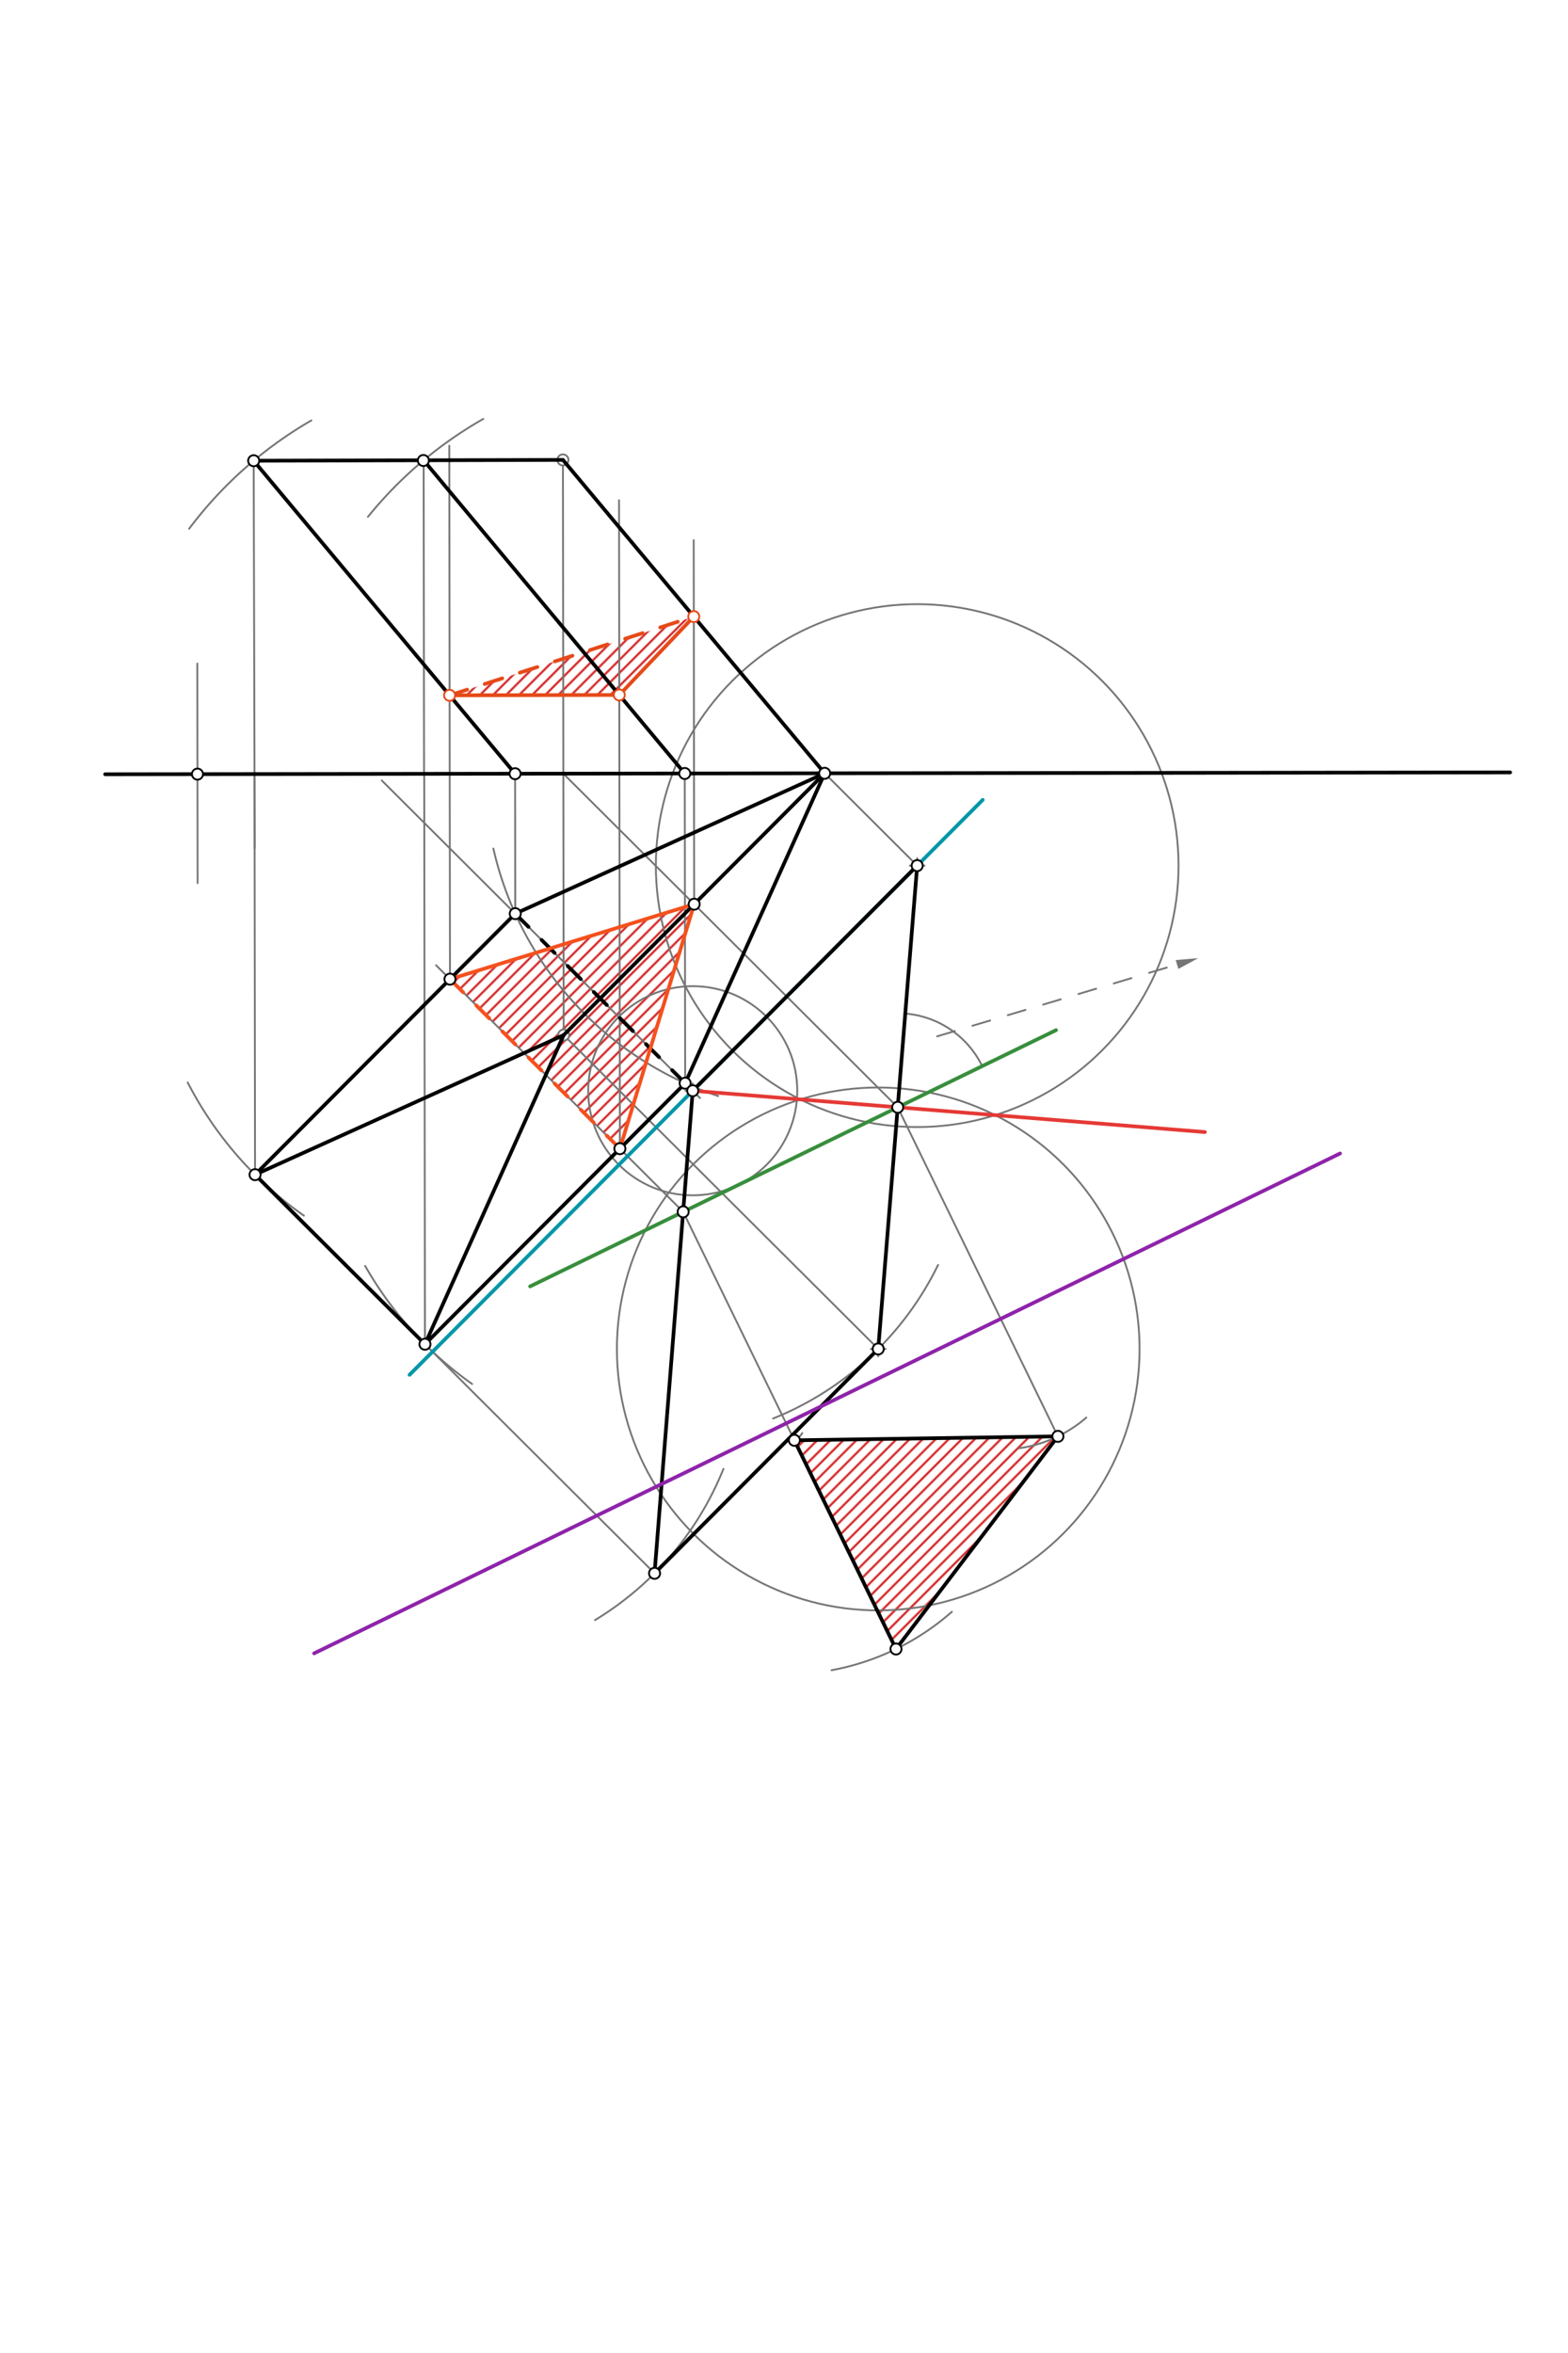 <svg xmlns="http://www.w3.org/2000/svg" class="svg--1it" height="100%" preserveAspectRatio="xMidYMid meet" viewBox="0 0 850.394 1275.591" width="100%"><defs><marker id="marker-arrow" markerHeight="16" markerUnits="userSpaceOnUse" markerWidth="24" orient="auto-start-reverse" refX="24" refY="4" viewBox="0 0 24 8"><path d="M 0 0 L 24 4 L 0 8 z" stroke="inherit"></path></marker></defs><g class="aux-layer--1FB"><g class="element--2qn"><defs><pattern height="5" id="fill_103_9hrck0__pattern-stripes" patternTransform="rotate(-45)" patternUnits="userSpaceOnUse" width="5"><rect fill="#CC0000" height="1" transform="translate(0,0)" width="5"></rect></pattern></defs><g fill="url(#fill_103_9hrck0__pattern-stripes)"><path d="M 376.48 490.177 L 336.191 622.72 L 244.043 530.813 Z" stroke="none"></path></g></g><g class="element--2qn"><defs><pattern height="5" id="fill_115_7bkgax__pattern-stripes" patternTransform="rotate(-45)" patternUnits="userSpaceOnUse" width="5"><rect fill="#CC0000" height="1" transform="translate(0,0)" width="5"></rect></pattern></defs><g fill="url(#fill_115_7bkgax__pattern-stripes)"><path d="M 243.841 376.94 L 335.868 376.744 L 376.275 334.269 Z" stroke="none"></path></g></g><g class="element--2qn"><defs><pattern height="5" id="fill_137_36c1nu__pattern-stripes" patternTransform="rotate(-45)" patternUnits="userSpaceOnUse" width="5"><rect fill="#CC0000" height="1" transform="translate(0,0)" width="5"></rect></pattern></defs><g fill="url(#fill_137_36c1nu__pattern-stripes)"><path d="M 573.747 778.668 L 430.828 780.807 L 485.932 893.953 Z" stroke="none"></path></g></g><g class="element--2qn"><line stroke="#757575" stroke-dasharray="none" stroke-linecap="round" stroke-width="1" x1="107.017" x2="107.173" y1="359.73" y2="478.735"></line></g><g class="element--2qn"><line stroke="#757575" stroke-dasharray="none" stroke-linecap="round" stroke-width="1" x1="305.521" x2="305.707" y1="419.404" y2="561.136"></line></g><g class="element--2qn"><line stroke="#757575" stroke-dasharray="none" stroke-linecap="round" stroke-width="1" x1="305.521" x2="305.298" y1="419.399" y2="249.321"></line></g><g class="element--2qn"><line stroke="#757575" stroke-dasharray="none" stroke-linecap="round" stroke-width="1" x1="355.882" x2="305.707" y1="611.18" y2="561.136"></line></g><g class="element--2qn"><line stroke="#757575" stroke-dasharray="none" stroke-linecap="round" stroke-width="1" x1="447.253" x2="497.429" y1="419.218" y2="469.262"></line></g><g class="element--2qn"><path d="M 419.287 768.999 A 170.079 170.079 0 0 0 508.747 685.74" fill="none" stroke="#757575" stroke-dasharray="none" stroke-linecap="round" stroke-width="1"></path></g><g class="element--2qn"><line stroke="#757575" stroke-dasharray="none" stroke-linecap="round" stroke-width="1" x1="355.882" x2="476.304" y1="611.18" y2="731.286"></line></g><g class="element--2qn"><g class="center--1s5"><line x1="493.429" y1="469.262" x2="501.429" y2="469.262" stroke="#757575" stroke-width="1" stroke-linecap="round"></line><line x1="497.429" y1="465.262" x2="497.429" y2="473.262" stroke="#757575" stroke-width="1" stroke-linecap="round"></line><circle class="hit--230" cx="497.429" cy="469.262" r="4" stroke="none" fill="transparent"></circle></g><circle cx="497.429" cy="469.262" fill="none" r="141.732" stroke="#757575" stroke-dasharray="none" stroke-width="1"></circle></g><g class="element--2qn"><g class="center--1s5"><line x1="472.304" y1="731.286" x2="480.304" y2="731.286" stroke="#757575" stroke-width="1" stroke-linecap="round"></line><line x1="476.304" y1="727.286" x2="476.304" y2="735.286" stroke="#757575" stroke-width="1" stroke-linecap="round"></line><circle class="hit--230" cx="476.304" cy="731.286" r="4" stroke="none" fill="transparent"></circle></g><circle cx="476.304" cy="731.286" fill="none" r="141.732" stroke="#757575" stroke-dasharray="none" stroke-width="1"></circle></g><g class="element--2qn"><line stroke="#757575" stroke-dasharray="none" stroke-linecap="round" stroke-width="1" x1="434.006" x2="539.726" y1="596.013" y2="604.536"></line></g><g class="element--2qn"><line stroke="#757575" stroke-dasharray="none" stroke-linecap="round" stroke-width="1" x1="207.032" x2="375.699" y1="423.087" y2="591.312"></line></g><g class="element--2qn"><line stroke="#757575" stroke-dasharray="none" stroke-linecap="round" stroke-width="1" x1="486.866" x2="305.521" y1="600.274" y2="419.404"></line></g><g class="element--2qn"><path d="M 389.477 594.177 A 184.252 184.252 0 0 1 267.574 460.013" fill="none" stroke="#757575" stroke-dasharray="none" stroke-linecap="round" stroke-width="1"></path></g><g class="element--2qn"><path d="M 198.016 686.248 A 199.843 199.843 0 0 0 256.044 750.269" fill="none" stroke="#757575" stroke-dasharray="none" stroke-linecap="round" stroke-width="1"></path></g><g class="element--2qn"><path d="M 101.787 586.821 A 199.843 199.843 0 0 0 164.823 659.015" fill="none" stroke="#757575" stroke-dasharray="none" stroke-linecap="round" stroke-width="1"></path></g><g class="element--2qn"><line stroke="#757575" stroke-dasharray="none" stroke-linecap="round" stroke-width="1" x1="279.449" x2="138.325" y1="495.314" y2="636.809"></line></g><g class="element--2qn"><line stroke="#757575" stroke-dasharray="none" stroke-linecap="round" stroke-width="1" x1="371.597" x2="230.473" y1="587.221" y2="728.716"></line></g><g class="element--2qn"><line stroke="#757575" stroke-dasharray="none" stroke-linecap="round" stroke-width="1" x1="138.325" x2="138.039" y1="636.809" y2="419.624"></line></g><g class="element--2qn"><line stroke="#757575" stroke-dasharray="none" stroke-linecap="round" stroke-width="1" x1="230.473" x2="230.067" y1="728.716" y2="419.503"></line></g><g class="element--2qn"><line stroke="#757575" stroke-dasharray="none" stroke-linecap="round" stroke-width="1" x1="279.449" x2="279.349" y1="495.314" y2="419.438"></line></g><g class="element--2qn"><line stroke="#757575" stroke-dasharray="none" stroke-linecap="round" stroke-width="1" x1="371.597" x2="371.377" y1="587.221" y2="419.318"></line></g><g class="element--2qn"><path d="M 199.53 280.196 A 221.102 221.102 0 0 1 262.101 227.107" fill="none" stroke="#757575" stroke-dasharray="none" stroke-linecap="round" stroke-width="1"></path></g><g class="element--2qn"><path d="M 102.573 286.636 A 221.102 221.102 0 0 1 168.861 227.922" fill="none" stroke="#757575" stroke-dasharray="none" stroke-linecap="round" stroke-width="1"></path></g><g class="element--2qn"><line stroke="#757575" stroke-dasharray="none" stroke-linecap="round" stroke-width="1" x1="371.377" x2="229.61" y1="419.318" y2="249.646"></line></g><g class="element--2qn"><line stroke="#757575" stroke-dasharray="none" stroke-linecap="round" stroke-width="1" x1="279.349" x2="137.583" y1="419.438" y2="249.767"></line></g><g class="element--2qn"><line stroke="#757575" stroke-dasharray="none" stroke-linecap="round" stroke-width="1" x1="371.597" x2="379.647" y1="587.221" y2="595.25"></line></g><g class="element--2qn"><g class="center--1s5"><line x1="371.699" y1="591.312" x2="379.699" y2="591.312" stroke="#757575" stroke-width="1" stroke-linecap="round"></line><line x1="375.699" y1="587.312" x2="375.699" y2="595.312" stroke="#757575" stroke-width="1" stroke-linecap="round"></line><circle class="hit--230" cx="375.699" cy="591.312" r="4" stroke="none" fill="transparent"></circle></g><circle cx="375.699" cy="591.312" fill="none" r="56.693" stroke="#757575" stroke-dasharray="none" stroke-width="1"></circle></g><g class="element--2qn"><line stroke="#757575" stroke-dasharray="none" stroke-linecap="round" stroke-width="1" x1="229.759" x2="229.982" y1="249.522" y2="419.503"></line></g><g class="element--2qn"><line stroke="#757575" stroke-dasharray="none" stroke-linecap="round" stroke-width="1" x1="137.583" x2="138.141" y1="249.767" y2="459.74"></line></g><g class="element--2qn"><line stroke="#757575" stroke-dasharray="none" stroke-linecap="round" stroke-width="1" x1="230.473" x2="261.549" y1="728.716" y2="759.711"></line></g><g class="element--2qn"><path d="M 322.69 878.28 A 170.079 170.079 0 0 0 392.359 796.295" fill="none" stroke="#757575" stroke-dasharray="none" stroke-linecap="round" stroke-width="1"></path></g><g class="element--2qn"><line stroke="#757575" stroke-dasharray="none" stroke-linecap="round" stroke-width="1" x1="261.549" x2="354.996" y1="759.711" y2="852.913"></line></g><g class="element--2qn"><line stroke="#757575" stroke-dasharray="none" stroke-linecap="round" stroke-width="1" x1="370.505" x2="236.475" y1="656.944" y2="523.265"></line></g><g class="element--2qn"><line stroke="#757575" stroke-dasharray="none" stroke-linecap="round" stroke-width="1" x1="376.48" x2="376.221" y1="490.177" y2="292.811"></line></g><g class="element--2qn"><line stroke="#757575" stroke-dasharray="none" stroke-linecap="round" stroke-width="1" x1="244.043" x2="243.663" y1="530.813" y2="241.62"></line></g><g class="element--2qn"><line stroke="#757575" stroke-dasharray="none" stroke-linecap="round" stroke-width="1" x1="336.191" x2="335.73" y1="622.72" y2="271.203"></line></g><g class="element--2qn"><line stroke="#757575" stroke-dasharray="none" stroke-linecap="round" stroke-width="1" x1="370.505" x2="426.357" y1="656.944" y2="771.626"></line></g><g class="element--2qn"><line stroke="#757575" stroke-dasharray="none" stroke-linecap="round" stroke-width="1" x1="486.866" x2="542.718" y1="600.274" y2="714.956"></line></g><g class="element--2qn"><path d="M 552.674 785.119 A 70.866 70.866 0 0 0 589.15 768.491" fill="none" stroke="#757575" stroke-dasharray="none" stroke-linecap="round" stroke-width="1"></path></g><g class="element--2qn"><line stroke="#757575" stroke-dasharray="none" stroke-linecap="round" stroke-width="1" x1="542.718" x2="573.747" y1="714.956" y2="778.668"></line></g><g class="element--2qn"><path d="M 430.507 780.956 A 10.212 10.212 0 0 0 435.105 776.893" fill="none" stroke="#757575" stroke-dasharray="none" stroke-linecap="round" stroke-width="1"></path></g><g class="element--2qn"><line stroke="#757575" stroke-dasharray="none" stroke-linecap="round" stroke-width="1" x1="426.357" x2="430.825" y1="771.626" y2="780.801"></line></g><g class="element--2qn"><path d="M 450.99 905.44 A 136.063 136.063 0 0 0 516.243 873.77" fill="none" stroke="#757575" stroke-dasharray="none" stroke-linecap="round" stroke-width="1"></path></g><g class="element--2qn"><line stroke="#757575" stroke-dasharray="none" stroke-linecap="round" stroke-width="1" x1="430.828" x2="485.932" y1="780.807" y2="893.953"></line></g><g class="element--2qn"><path d="M 532.685 577.96 A 50.963 50.963 0 0 0 490.962 549.476" fill="none" stroke="#757575" stroke-dasharray="none" stroke-linecap="round" stroke-width="1"></path></g><g class="element--2qn"><line stroke="#757575" stroke-dasharray="10" stroke-linecap="round" stroke-width="1" x1="508.248" x2="638.352" y1="561.82" y2="522.863"></line><path d="M649.848,519.42 l12,2.5 l0,-5 z" fill="#757575" stroke="#757575" stroke-width="0" transform="rotate(163.33, 649.848, 519.42)"></path></g><g class="element--2qn"><circle cx="305.298" cy="249.321" r="3" stroke="#757575" stroke-width="1" fill="#ffffff"></circle>}</g><g class="element--2qn"><circle cx="305.707" cy="561.136" r="3" stroke="#757575" stroke-width="1" fill="#ffffff"></circle>}</g></g><g class="main-layer--3Vd"><g class="element--2qn"><line stroke="#000000" stroke-dasharray="none" stroke-linecap="round" stroke-width="2" x1="57.017" x2="819.017" y1="419.73" y2="418.73"></line></g><g class="element--2qn"><line stroke="#000000" stroke-dasharray="none" stroke-linecap="round" stroke-width="2" x1="305.707" x2="447.253" y1="561.136" y2="419.218"></line></g><g class="element--2qn"><line stroke="#000000" stroke-dasharray="none" stroke-linecap="round" stroke-width="2" x1="305.298" x2="447.253" y1="249.321" y2="419.218"></line></g><g class="element--2qn"><line stroke="#0097A7" stroke-dasharray="none" stroke-linecap="round" stroke-width="2" x1="309.274" x2="532.965" y1="657.911" y2="433.632"></line></g><g class="element--2qn"><line stroke="#000000" stroke-dasharray="none" stroke-linecap="round" stroke-width="2" x1="476.304" x2="497.429" y1="731.286" y2="469.262"></line></g><g class="element--2qn"><line stroke="#E53935" stroke-dasharray="none" stroke-linecap="round" stroke-width="2" x1="375.574" x2="653.476" y1="591.302" y2="613.706"></line></g><g class="element--2qn"><line stroke="#000000" stroke-dasharray="none" stroke-linecap="round" stroke-width="2" x1="305.707" x2="138.325" y1="561.136" y2="636.809"></line></g><g class="element--2qn"><line stroke="#000000" stroke-dasharray="none" stroke-linecap="round" stroke-width="2" x1="305.707" x2="230.473" y1="561.136" y2="728.716"></line></g><g class="element--2qn"><line stroke="#000000" stroke-dasharray="none" stroke-linecap="round" stroke-width="2" x1="230.473" x2="138.325" y1="728.716" y2="636.809"></line></g><g class="element--2qn"><line stroke="#000000" stroke-dasharray="none" stroke-linecap="round" stroke-width="2" x1="230.473" x2="371.597" y1="728.716" y2="587.221"></line></g><g class="element--2qn"><line stroke="#000000" stroke-dasharray="none" stroke-linecap="round" stroke-width="2" x1="138.325" x2="279.449" y1="636.809" y2="495.314"></line></g><g class="element--2qn"><line stroke="#000000" stroke-dasharray="none" stroke-linecap="round" stroke-width="2" x1="279.449" x2="447.253" y1="495.314" y2="419.218"></line></g><g class="element--2qn"><line stroke="#000000" stroke-dasharray="none" stroke-linecap="round" stroke-width="2" x1="371.597" x2="447.253" y1="587.221" y2="419.218"></line></g><g class="element--2qn"><line stroke="#000000" stroke-dasharray="10" stroke-linecap="round" stroke-width="2" x1="371.597" x2="279.449" y1="587.221" y2="495.314"></line></g><g class="element--2qn"><line stroke="#000000" stroke-dasharray="none" stroke-linecap="round" stroke-width="2" x1="305.298" x2="137.583" y1="249.321" y2="249.767"></line></g><g class="element--2qn"><line stroke="#000000" stroke-dasharray="none" stroke-linecap="round" stroke-width="2" x1="137.583" x2="279.349" y1="249.767" y2="419.438"></line></g><g class="element--2qn"><line stroke="#000000" stroke-dasharray="none" stroke-linecap="round" stroke-width="2" x1="229.759" x2="371.377" y1="249.522" y2="419.318"></line></g><g class="element--2qn"><line stroke="#388E3C" stroke-dasharray="none" stroke-linecap="round" stroke-width="2" x1="572.736" x2="287.507" y1="558.454" y2="697.365"></line></g><g class="element--2qn"><line stroke="#0097A7" stroke-dasharray="none" stroke-linecap="round" stroke-width="2" x1="309.274" x2="222.114" y1="657.911" y2="745.3"></line></g><g class="element--2qn"><line stroke="#000000" stroke-dasharray="none" stroke-linecap="round" stroke-width="2" x1="476.304" x2="354.996" y1="731.286" y2="852.913"></line></g><g class="element--2qn"><line stroke="#000000" stroke-dasharray="none" stroke-linecap="round" stroke-width="2" x1="354.996" x2="375.699" y1="852.913" y2="591.312"></line></g><g class="element--2qn"><line stroke="#000000" stroke-dasharray="none" stroke-linecap="round" stroke-width="2" x1="375.699" x2="497.429" y1="591.312" y2="469.262"></line></g><g class="element--2qn"><line stroke="#F4511E" stroke-dasharray="none" stroke-linecap="round" stroke-width="2" x1="244.043" x2="376.48" y1="530.813" y2="490.177"></line></g><g class="element--2qn"><line stroke="#F4511E" stroke-dasharray="none" stroke-linecap="round" stroke-width="2" x1="376.48" x2="336.191" y1="490.177" y2="622.72"></line></g><g class="element--2qn"><line stroke="#F4511E" stroke-dasharray="10" stroke-linecap="round" stroke-width="2" x1="336.191" x2="244.043" y1="622.72" y2="530.813"></line></g><g class="element--2qn"><line stroke="#E64A19" stroke-dasharray="none" stroke-linecap="round" stroke-width="2" x1="243.841" x2="335.868" y1="376.94" y2="376.744"></line></g><g class="element--2qn"><line stroke="#E64A19" stroke-dasharray="none" stroke-linecap="round" stroke-width="2" x1="376.275" x2="335.868" y1="334.269" y2="376.744"></line></g><g class="element--2qn"><line stroke="#E64A19" stroke-dasharray="10" stroke-linecap="round" stroke-width="2" x1="243.841" x2="376.275" y1="376.94" y2="334.269"></line></g><g class="element--2qn"><line stroke="#8E24AA" stroke-dasharray="none" stroke-linecap="round" stroke-width="2" x1="170.373" x2="726.776" y1="896.293" y2="625.317"></line></g><g class="element--2qn"><line stroke="#000000" stroke-dasharray="none" stroke-linecap="round" stroke-width="2" x1="573.747" x2="430.828" y1="778.668" y2="780.807"></line></g><g class="element--2qn"><line stroke="#000000" stroke-dasharray="none" stroke-linecap="round" stroke-width="2" x1="430.828" x2="485.932" y1="780.807" y2="893.953"></line></g><g class="element--2qn"><line stroke="#000000" stroke-dasharray="none" stroke-linecap="round" stroke-width="2" x1="485.932" x2="573.747" y1="893.953" y2="778.668"></line></g><g class="element--2qn"><circle cx="107.096" cy="419.664" r="3" stroke="#000000" stroke-width="1" fill="#ffffff"></circle>}</g><g class="element--2qn"><circle cx="447.253" cy="419.218" r="3" stroke="#000000" stroke-width="1" fill="#ffffff"></circle>}</g><g class="element--2qn"><circle cx="497.429" cy="469.262" r="3" stroke="#000000" stroke-width="1" fill="#ffffff"></circle>}</g><g class="element--2qn"><circle cx="476.304" cy="731.286" r="3" stroke="#000000" stroke-width="1" fill="#ffffff"></circle>}</g><g class="element--2qn"><circle cx="486.866" cy="600.274" r="3" stroke="#000000" stroke-width="1" fill="#ffffff"></circle>}</g><g class="element--2qn"><circle cx="279.449" cy="495.314" r="3" stroke="#000000" stroke-width="1" fill="#ffffff"></circle>}</g><g class="element--2qn"><circle cx="371.597" cy="587.221" r="3" stroke="#000000" stroke-width="1" fill="#ffffff"></circle>}</g><g class="element--2qn"><circle cx="230.473" cy="728.716" r="3" stroke="#000000" stroke-width="1" fill="#ffffff"></circle>}</g><g class="element--2qn"><circle cx="138.325" cy="636.809" r="3" stroke="#000000" stroke-width="1" fill="#ffffff"></circle>}</g><g class="element--2qn"><circle cx="279.349" cy="419.438" r="3" stroke="#000000" stroke-width="1" fill="#ffffff"></circle>}</g><g class="element--2qn"><circle cx="371.377" cy="419.318" r="3" stroke="#000000" stroke-width="1" fill="#ffffff"></circle>}</g><g class="element--2qn"><circle cx="137.583" cy="249.767" r="3" stroke="#000000" stroke-width="1" fill="#ffffff"></circle>}</g><g class="element--2qn"><circle cx="229.61" cy="249.646" r="3" stroke="#000000" stroke-width="1" fill="#ffffff"></circle>}</g><g class="element--2qn"><circle cx="375.699" cy="591.312" r="3" stroke="#000000" stroke-width="1" fill="#ffffff"></circle>}</g><g class="element--2qn"><circle cx="354.996" cy="852.913" r="3" stroke="#000000" stroke-width="1" fill="#ffffff"></circle>}</g><g class="element--2qn"><circle cx="370.505" cy="656.944" r="3" stroke="#000000" stroke-width="1" fill="#ffffff"></circle>}</g><g class="element--2qn"><circle cx="336.191" cy="622.72" r="3" stroke="#000000" stroke-width="1" fill="#ffffff"></circle>}</g><g class="element--2qn"><circle cx="244.043" cy="530.813" r="3" stroke="#000000" stroke-width="1" fill="#ffffff"></circle>}</g><g class="element--2qn"><circle cx="376.48" cy="490.177" r="3" stroke="#000000" stroke-width="1" fill="#ffffff"></circle>}</g><g class="element--2qn"><circle cx="376.275" cy="334.269" r="3" stroke="#E64A19" stroke-width="1" fill="#ffffff"></circle>}</g><g class="element--2qn"><circle cx="335.868" cy="376.744" r="3" stroke="#E64A19" stroke-width="1" fill="#ffffff"></circle>}</g><g class="element--2qn"><circle cx="243.841" cy="376.94" r="3" stroke="#E64A19" stroke-width="1" fill="#ffffff"></circle>}</g><g class="element--2qn"><circle cx="573.747" cy="778.668" r="3" stroke="#000000" stroke-width="1" fill="#ffffff"></circle>}</g><g class="element--2qn"><circle cx="430.828" cy="780.807" r="3" stroke="#000000" stroke-width="1" fill="#ffffff"></circle>}</g><g class="element--2qn"><circle cx="485.932" cy="893.953" r="3" stroke="#000000" stroke-width="1" fill="#ffffff"></circle>}</g></g><g class="snaps-layer--2PT"></g><g class="temp-layer--rAP"></g></svg>